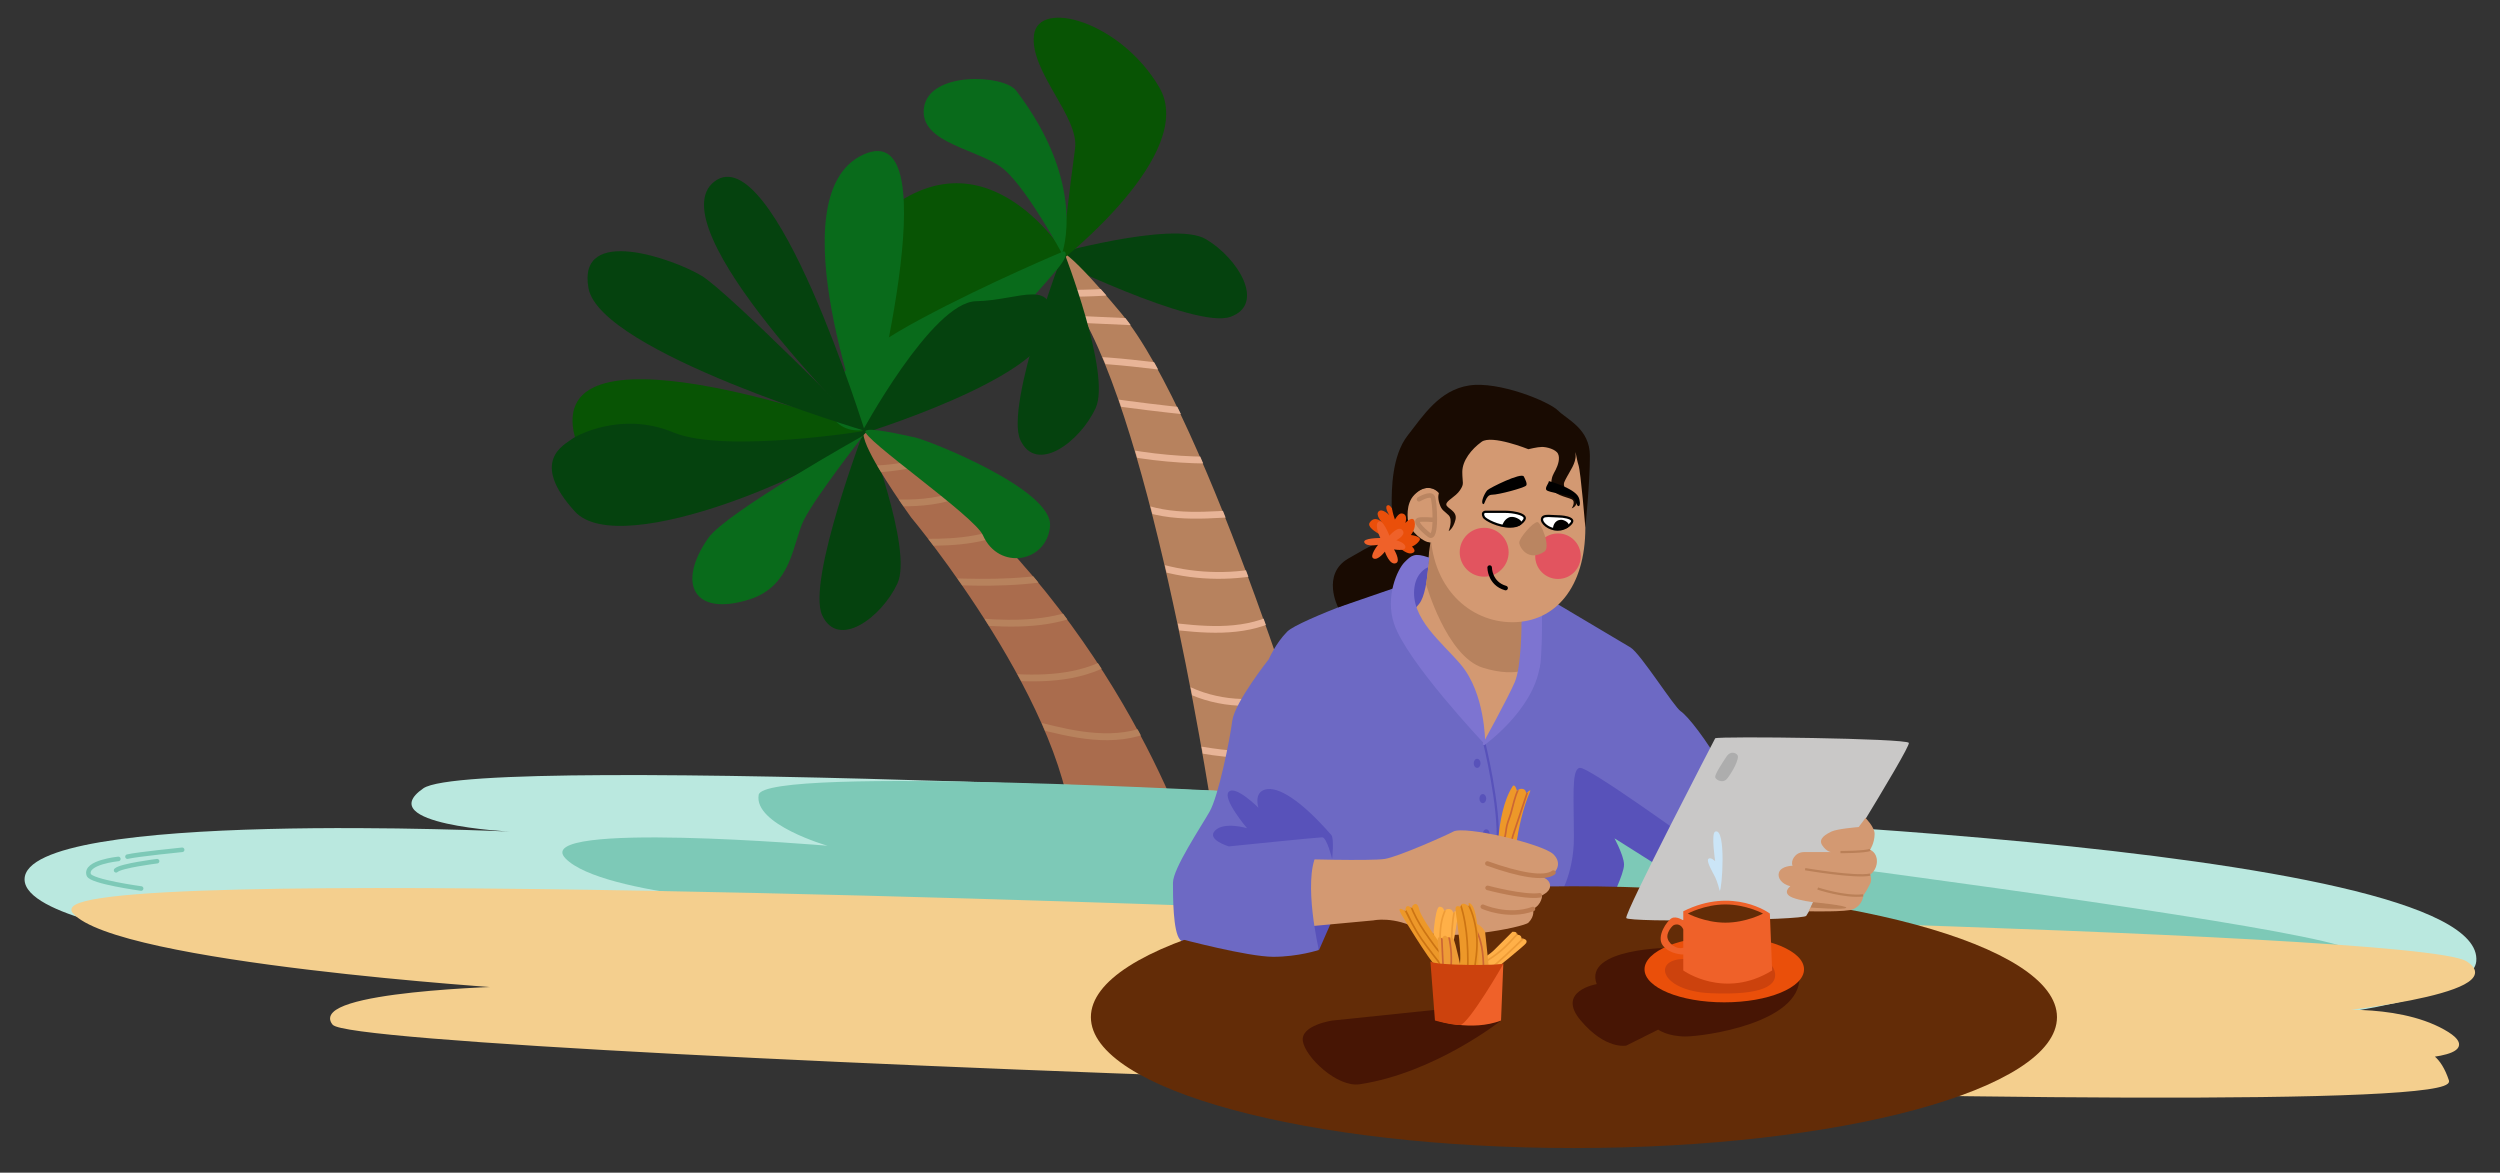 <?xml version="1.0" encoding="UTF-8" standalone="no"?>
<!DOCTYPE svg PUBLIC "-//W3C//DTD SVG 1.1//EN" "http://www.w3.org/Graphics/SVG/1.1/DTD/svg11.dtd">
<svg xmlns="http://www.w3.org/2000/svg" version="1.1" width="1520" height="713"><rect width="100%" height="100%" fill="#333333" stroke="none"/><svg xmlns:xlink="http://www.w3.org/1999/xlink" xmlns:serif="http://www.serif.com/" width="1520" height="713" viewBox="0 0 1000 469" version="1.1" xml:space="preserve" style="fill-rule:evenodd;clip-rule:evenodd;stroke-miterlimit:10;" x="0" y="0"><g id="lingolia_espanol" transform="matrix(0.873,0,0,0.755,40.14,77.034)"><rect x="-46" y="-102" width="1146" height="621" style="fill:none;"/><g transform="matrix(1.044,0,0,1.206,433.379,53.375)"><path d="M0,-16.405C0,-16.405 55.73,-32.255 70.008,-23.881C84.286,-15.507 96.445,4.721 80.855,10.286C65.266,15.85 0,-16.405 0,-16.405" style="fill:rgb(5,66,14);fill-rule:nonzero;"/></g><g transform="matrix(0.934,-0.537,-0.465,-1.08,614.229,267.577)"><path d="M-66.204,-17.352C-66.204,-17.352 -36.604,155.83 -50.542,214.095C-69.039,291.425 -66.371,222.601 -66.204,218.535C-63.377,150.117 -114.035,-5.62 -114.035,-5.62L-66.204,-17.352Z" style="fill:rgb(183,130,94);fill-rule:nonzero;"/></g><g transform="matrix(1.044,0,0,1.206,-295.474,-229.546)"><clipPath id="_clip1"><path d="M715.007,246.055C748.006,306.056 772.007,468.056 772.007,468.056L820.057,457.259C820.057,457.259 769.432,289.017 731.006,243.056C714.066,222.794 706.398,215.93 703.783,215.93C698.525,215.928 713.696,243.674 715.007,246.055Z" clip-rule="nonzero"/></clipPath><g clip-path="url(#_clip1)"><g transform="matrix(0.128,0.992,0.992,-0.128,714.469,217.574)"><path d="M16.635,-14.691C18.337,-3.683 19.33,7.422 19.61,18.558C19.658,20.469 16.684,20.873 16.635,18.943C16.355,7.807 15.361,-3.299 13.66,-14.306C13.365,-16.215 16.34,-16.599 16.635,-14.691" style="fill:rgb(232,180,151);fill-rule:nonzero;"/></g><g transform="matrix(0.056,0.998,0.998,-0.056,722.109,231.844)"><path d="M14.733,-13.929C15.731,-4.147 16.73,5.633 17.728,15.415C17.924,17.337 14.928,17.501 14.733,15.583C13.735,5.801 12.736,-3.979 11.737,-13.761C11.541,-15.683 14.537,-15.847 14.733,-13.929" style="fill:rgb(232,180,151);fill-rule:nonzero;"/></g><g transform="matrix(-0.021,1,1,0.021,736.529,246.072)"><path d="M19.549,-20.139C19.796,-6.971 21.166,6.134 22.549,19.22C22.751,21.135 19.75,21.054 19.549,19.156C18.167,6.07 16.797,-7.035 16.55,-20.202C16.514,-22.135 19.513,-22.067 19.549,-20.139" style="fill:rgb(232,180,151);fill-rule:nonzero;"/></g><g transform="matrix(1,0,0,1,724.166,285.161)"><path d="M0,-1.715C12.251,0.036 24.535,1.548 36.846,2.811C38.765,3.008 38.751,0.007 36.846,-0.189C24.802,-1.425 12.783,-2.895 0.797,-4.608C-0.011,-4.723 -0.804,-4.409 -1.048,-3.56C-1.249,-2.858 -0.801,-1.829 0,-1.715" style="fill:rgb(232,180,151);fill-rule:nonzero;"/></g><g transform="matrix(-0.001,1,1,0.001,757.255,282.842)"><path d="M23.253,-23.766C25.957,-8.27 26.981,7.483 26.253,23.198C26.162,25.12 23.162,25.128 23.253,23.195C23.969,7.752 23.016,-7.741 20.359,-22.972C20.03,-24.86 22.921,-25.667 23.253,-23.766" style="fill:rgb(232,180,151);fill-rule:nonzero;"/></g><g transform="matrix(1,0,0,1,736.995,330.376)"><path d="M0,-1.422C7.954,1.933 16.611,3.033 25.188,3.15C29.549,3.21 33.909,3.024 38.262,2.768C41.74,2.564 46.369,2.991 49.044,0.314C50.411,-1.053 48.29,-3.175 46.923,-1.807C45.723,-0.606 43.888,-0.589 42.296,-0.484C40.352,-0.356 38.407,-0.234 36.462,-0.13C32.409,0.086 28.348,0.222 24.289,0.134C16.253,-0.039 8.245,-1.174 0.798,-4.315C0.045,-4.632 -0.845,-3.973 -1.048,-3.267C-1.295,-2.404 -0.743,-1.735 0,-1.422" style="fill:rgb(232,180,151);fill-rule:nonzero;"/></g><g transform="matrix(-0.01,1,1,0.01,768.915,332.403)"><path d="M22.891,-25.414C27.869,-9.938 28.827,6.645 25.776,22.605C25.415,24.498 22.531,23.666 22.891,21.779C25.841,6.345 24.799,-9.694 19.991,-24.645C19.399,-26.487 22.302,-27.246 22.891,-25.414" style="fill:rgb(232,180,151);fill-rule:nonzero;"/></g><g transform="matrix(0.133,0.991,0.991,-0.133,769.956,356.312)"><path d="M22.858,-22.636C26.946,-6.7 30.983,10.177 25.626,26.332C25.019,28.165 22.253,27.003 22.858,25.175C28.019,9.611 23.815,-6.917 19.885,-22.238C19.406,-24.104 22.384,-24.487 22.858,-22.636" style="fill:rgb(232,180,151);fill-rule:nonzero;"/></g><g transform="matrix(1,0,0,1,753.815,414.251)"><path d="M0,-7.384C13.737,1.147 30.887,3.612 46.548,-0.268C50.987,-1.367 55.284,-3.005 59.346,-5.103C61.062,-5.99 59.547,-8.579 57.832,-7.694C44.224,-0.663 27.883,0.366 13.377,-4.413C9.209,-5.786 5.241,-7.66 1.514,-9.974C-0.131,-10.996 -1.639,-8.402 0,-7.384" style="fill:rgb(232,180,151);fill-rule:nonzero;"/></g><g transform="matrix(1,0,0,1,758.703,436.609)"><path d="M0,-1.36C16.398,2.172 33.3,3.298 50.015,1.849C54.426,1.467 58.901,1.098 62.984,-0.74C64.742,-1.531 63.218,-4.117 61.47,-3.33C57.019,-1.326 51.685,-1.234 46.891,-0.91C41.759,-0.563 36.612,-0.455 31.471,-0.584C21.153,-0.844 10.886,-2.08 0.798,-4.253C-1.085,-4.658 -1.889,-1.767 0,-1.36" style="fill:rgb(232,180,151);fill-rule:nonzero;"/></g></g></g><g transform="matrix(1.044,0,0,1.206,442.435,14.767)"><path d="M0,15.459C0,15.459 -38.898,-49 -89,5.459C-112,30.459 -103,64.459 0,15.459" style="fill:rgb(8,84,4);fill-rule:nonzero;"/></g><g transform="matrix(1.044,0,0,1.206,350.879,-15.179)"><path d="M0,113.489C0,113.489 73.798,98.597 39.416,33.069C23.632,2.988 -11.411,0 0,113.489" style="fill:rgb(8,84,4);fill-rule:nonzero;"/></g><g transform="matrix(1.044,0,0,1.206,350.516,111.747)"><path d="M0,11.606C0,11.606 -137.553,-38.98 -128.052,12.184C-123.643,35.922 -81.698,50.586 0,11.606" style="fill:rgb(8,84,4);fill-rule:nonzero;"/></g><g transform="matrix(1.044,0,0,1.206,351.127,-41.531)"><path d="M0,141.151C0,141.151 -40.542,35.33 -1.382,17.665C37.778,0 0,141.151 0,141.151" style="fill:rgb(9,107,27);fill-rule:nonzero;"/></g><g transform="matrix(1.036,-0.145,-0.126,-1.197,447.744,38.655)"><path d="M-6.752,3.185C-6.752,3.185 58.468,42.624 45.081,73.459C31.694,104.294 -2.841,118.553 -6.752,102.91C-10.663,87.267 8.771,64.765 5.101,51.107C1.431,37.45 -6.752,3.185 -6.752,3.185" style="fill:rgb(8,84,4);fill-rule:nonzero;"/></g><g transform="matrix(1.044,0,0,1.206,441.392,149.176)"><path d="M0,-98C0,-98 21,-44 14,-29C7,-14 -12,0 -19,-15C-26,-30 0,-98 0,-98" style="fill:rgb(5,66,14);fill-rule:nonzero;"/></g><g transform="matrix(1.044,0,0,1.206,350.589,242.031)"><path d="M0,-98C0,-98 21,-44 14,-29C7,-14 -12,0 -19,-15C-26,-30 0,-98 0,-98" style="fill:rgb(5,66,14);fill-rule:nonzero;"/></g><g transform="matrix(-0.62,-0.97,-0.84,0.716,310.976,70.599)"><path d="M-47.816,-120.023C-47.816,-120.023 -39.403,-85.86 -34.504,-51.977C-30.162,-21.938 -30.623,6.08 -47.816,4.883C-76.241,2.904 -60.314,-79.913 -52.469,-112.857C-50.217,-122.315 -47.816,-120.023 -47.816,-120.023" style="fill:rgb(9,107,27);fill-rule:nonzero;"/></g><g transform="matrix(0.758,-0.829,-0.717,-0.876,462.03,-2.295)"><path d="M-34.588,-6.706C-34.588,-6.706 -26.561,22.816 -27.604,36.92C-28.647,51.023 -47.309,71.34 -34.588,81.498C-21.868,91.656 0.925,68.044 -0.031,59.096C-5.565,7.352 -34.588,-6.706 -34.588,-6.706" style="fill:rgb(9,107,27);fill-rule:nonzero;"/></g><g transform="matrix(-0.81,0.761,0.658,0.936,474.974,277.937)"><path d="M21.59,-130.668C21.59,-130.668 20.113,-19.926 57.329,25.856C94.545,71.637 21.59,69.084 21.59,69.084C21.59,69.084 -16.004,-17.299 0.539,-126.443C16.133,-229.33 21.59,-130.668 21.59,-130.668" style="fill:rgb(170,108,77);fill-rule:nonzero;"/></g><g transform="matrix(1.044,0,0,1.206,-295.474,-229.546)"><clipPath id="_clip2"><path d="M639.006,333.056C639.006,333.056 710.006,418.055 710.006,477.056C710.006,536.056 765.006,488.056 765.006,488.056C765.006,488.056 739.688,397.312 658.006,323.056C634.574,301.753 623.642,294.343 619.775,294.341C610.935,294.338 639.006,333.056 639.006,333.056Z" clip-rule="nonzero"/></clipPath><g clip-path="url(#_clip2)"><g transform="matrix(0.241,0.971,0.971,-0.241,624.565,285.188)"><path d="M23.659,-19.352C29.285,-3.569 30.247,13.677 26.539,30.007C26.111,31.89 23.233,31.041 23.659,29.162C27.256,13.329 26.196,-3.345 20.748,-18.629C20.1,-20.447 23.017,-21.156 23.659,-19.352" style="fill:rgb(183,130,93);fill-rule:nonzero;"/></g><g transform="matrix(1,0,0,1,619.913,315.3)"><path d="M0,12.184C9.389,12.789 18.841,13.324 28.193,11.984C32.744,11.333 37.209,10.192 41.453,8.415C45.951,6.532 50.15,3.98 54.769,2.386C56.583,1.759 55.803,-1.14 53.971,-0.507C49.512,1.032 45.438,3.41 41.136,5.31C36.911,7.176 32.396,8.346 27.835,9.027C18.635,10.402 9.238,9.779 0,9.184C-1.928,9.06 -1.92,12.06 0,12.184" style="fill:rgb(183,130,93);fill-rule:nonzero;"/></g><g transform="matrix(1,0,0,1,632.802,333.702)"><path d="M0,11.301C14.652,11.941 29.947,12.495 44.027,7.685C47.924,6.354 51.674,4.61 55.165,2.425C56.798,1.403 55.294,-1.194 53.651,-0.166C41.369,7.522 26.61,8.819 12.452,8.685C8.299,8.645 4.149,8.482 0,8.301C-1.93,8.217 -1.926,11.217 0,11.301" style="fill:rgb(183,130,93);fill-rule:nonzero;"/></g><g transform="matrix(1,0,0,1,646.384,354.877)"><path d="M0,7.412C18.401,8.216 36.999,8.967 55.227,5.744C60.396,4.83 65.498,3.577 70.486,1.941C72.312,1.343 71.53,-1.555 69.688,-0.951C52.268,4.76 33.814,5.447 15.633,4.992C10.42,4.862 5.21,4.64 0,4.412C-1.93,4.328 -1.926,7.328 0,7.412" style="fill:rgb(183,130,93);fill-rule:nonzero;"/></g><g transform="matrix(1,0,0,1,660.57,370.122)"><path d="M0,9.532C16.735,11.111 34.147,12.303 50.3,6.644C54.496,5.174 58.53,3.266 62.275,0.866C63.896,-0.173 62.393,-2.771 60.761,-1.725C47.068,7.052 30.422,8.44 14.565,7.658C9.701,7.418 4.848,6.989 0,6.532C-1.921,6.351 -1.909,9.352 0,9.532" style="fill:rgb(183,130,93);fill-rule:nonzero;"/></g><g transform="matrix(1,0,0,1,670.312,392.435)"><path d="M0,11.236C17.259,12.852 35.281,14.321 51.623,7.298C55.798,5.504 59.669,3.15 63.173,0.257C64.663,-0.973 62.531,-3.085 61.052,-1.864C48.328,8.639 31.034,10.223 15.183,9.434C10.111,9.181 5.054,8.709 0,8.236C-1.921,8.056 -1.909,11.057 0,11.236" style="fill:rgb(183,130,93);fill-rule:nonzero;"/></g><g transform="matrix(1,0,0,1,685.435,429.701)"><path d="M0,-5.968C17.339,-1.925 35.38,4.25 53.228,-0.632C57.7,-1.855 61.98,-3.791 65.751,-6.499C67.305,-7.615 65.809,-10.218 64.237,-9.089C50.173,1.009 31.924,-1.327 16.119,-5.087C11.002,-6.305 5.92,-7.666 0.797,-8.861C-1.081,-9.299 -1.882,-6.407 0,-5.968" style="fill:rgb(183,130,93);fill-rule:nonzero;"/></g><g transform="matrix(1,0,0,1,690.084,448.599)"><path d="M0,0.829C11.583,3.878 23.404,5.989 35.327,7.134C46.713,8.227 58.609,8.6 69.529,4.644C74.917,2.692 79.917,-0.235 83.997,-4.287C85.369,-5.65 83.248,-7.771 81.876,-6.408C74.549,0.868 64.27,3.997 54.176,4.689C42.795,5.469 31.127,3.994 19.92,2.084C13.487,0.988 7.108,-0.403 0.798,-2.064C-1.071,-2.556 -1.868,0.337 0,0.829" style="fill:rgb(183,130,93);fill-rule:nonzero;"/></g></g></g><g transform="matrix(1.044,0,0,1.206,348.384,43.712)"><path d="M0,69.867C0,69.867 31.244,11.766 50.658,11.433C70.071,11.099 86.467,0 83.098,22.774C79.729,45.548 0,69.867 0,69.867" style="fill:rgb(5,66,14);fill-rule:nonzero;"/></g><g transform="matrix(1.044,0,0,1.206,350.589,16.634)"><path d="M0,90.911C0,90.911 -59.931,30.001 -71.917,22.728C-83.903,15.455 -126.711,0 -121.574,28.183C-116.437,56.365 0,90.911 0,90.911" style="fill:rgb(5,66,14);fill-rule:nonzero;"/></g><g transform="matrix(-0.03,-1.205,-1.043,0.035,246.179,66.709)"><path d="M-52.076,-99.731C-52.076,-99.731 -60.584,-36.702 -50.439,-14.183C-40.295,8.335 -50.733,28.598 -52.076,30.385C-54.447,33.538 -61.061,49.575 -83.902,30.023C-106.744,10.471 -67.478,-85.42 -52.076,-99.731" style="fill:rgb(5,66,14);fill-rule:nonzero;"/></g><g transform="matrix(1.044,0,0,1.206,350.585,-29.769)"><path d="M0,130.325C0,130.325 -92.295,39.478 -66.247,19.739C-40.199,0 0,130.325 0,130.325" style="fill:rgb(5,66,14);fill-rule:nonzero;"/></g><g transform="matrix(-0.478,1.072,0.928,0.552,439.385,135.679)"><path d="M32.014,-79.21C35.597,-79.615 43.327,-19.566 49.126,-12.398C59.948,0.976 46.9,18.115 32.014,11.916C17.13,5.717 22.975,-52.848 24.577,-58.631C26.179,-64.412 29.792,-78.96 32.014,-79.21" style="fill:rgb(9,107,27);fill-rule:nonzero;"/></g><g transform="matrix(-0.857,-0.688,-0.595,0.99,247.869,188.047)"><path d="M-51.934,-96.006C-51.934,-96.006 -21.801,-34.257 -21.749,-20.258C-21.657,4.155 -36.212,11.996 -51.934,-8.348C-64.118,-24.113 -53.28,-39.719 -51.683,-50.785C-50.086,-61.851 -51.934,-96.006 -51.934,-96.006" style="fill:rgb(9,107,27);fill-rule:nonzero;"/></g><g transform="matrix(1.044,0,0,1.206,621.953,463.034)"><path d="M0,-116.267C0,-116.267 -431,-138.267 -454,-122.267C-477,-106.267 -416,-103.267 -416,-103.267C-416,-103.267 -629,-113.267 -629,-82.267C-629,-66.112 -569,-57.267 -569,-57.267C-569,-57.267 -418.381,-52.526 -416.006,-34.322C-413.006,-11.322 -359,-14.267 -359,-14.267C-359,-14.267 -402.006,-80.322 -379.006,-58.322C-356.006,-36.322 -73.006,-27.322 -73.006,-27.322C-73.006,-27.322 334.025,22 341.994,-5.322C348.994,-29.322 361,-20.267 361,-20.267C361,-20.267 445.235,-27.562 447,-46.267C452,-99.267 50,-111.267 50,-111.267L0,-116.267Z" style="fill:rgb(186,232,223);fill-rule:nonzero;"/></g><g transform="matrix(1.044,0,0,1.206,528.962,461.684)"><path d="M0,-119.244C0,-119.244 -215.414,-131.366 -217.737,-118.312C-220.059,-105.257 -187.544,-95.933 -187.544,-95.933C-187.544,-95.933 -318.766,-107.122 -302.509,-90.338C-286.251,-73.554 -202.64,-69.824 -202.64,-69.824C-202.64,-69.824 -295.541,-64.229 -271.155,-45.58C-246.768,-26.931 -141.093,-38.12 -141.093,-38.12C-141.093,-38.12 -213.091,-34.391 -210.769,-19.471C-208.446,-4.552 7.548,-10.147 7.548,-10.147C7.548,-10.147 430.102,12.122 428.09,-12.202C426.997,-25.417 429.086,-34.391 429.086,-34.391C429.086,-34.391 490.633,-36.256 482.504,-49.31C474.375,-62.364 0,-119.244 0,-119.244" style="fill:rgb(125,201,183);fill-rule:nonzero;"/></g><g transform="matrix(1.044,0,0,1.206,526.561,471.128)"><path d="M0,-76.007C0,-76.007 -534.825,-96.473 -516.109,-74.534C-497.393,-52.595 -324.109,-41.534 -324.109,-41.534C-324.109,-41.534 -413.109,-39.534 -402.109,-25.534C-391.109,-11.534 532.891,20.466 525.891,-0.534C518.891,-21.534 504.891,-10.534 504.891,-10.534C504.891,-10.534 545.624,-10.481 524.031,-22.57C502.437,-34.659 468.891,-30.534 468.891,-30.534C468.891,-30.534 555.494,-38.683 533.891,-52.534C512.287,-66.385 0,-76.007 0,-76.007" style="fill:rgb(244,207,142);fill-rule:nonzero;stroke:rgb(244,207,142);stroke-width:1px;"/></g><g transform="matrix(1.044,0,0,1.206,593.871,401.815)"><path d="M0,-160.108C0,-160.108 -42.594,-145 -47.594,-140C-52.594,-135 -55.594,-128 -55.594,-128C-55.594,-128 -70.594,-109 -71.594,-101C-72.594,-93 -77.594,-68 -81.594,-61C-85.594,-54 -97.594,-36 -97.594,-30C-97.594,-24 -97.573,-8.615 -94.583,-5.308C-91.594,-2 -64.594,0 -39.594,-6C-14.594,-12 -8.594,-37 -8.594,-37L89.406,-25C89.406,-25 98.406,-35 96.406,-43L94.406,-51L124.406,-34L162.406,-48L168.406,-62C168.406,-62 151.406,-65 143.406,-79C135.406,-93 127.406,-103 124.406,-105C121.406,-107 106.694,-130.428 102.406,-133C97.406,-136 65.406,-155 65.406,-155L0,-160.108Z" style="fill:rgb(109,105,196);fill-rule:nonzero;stroke:rgb(109,105,196);stroke-width:1px;"/></g><g transform="matrix(0,-1.206,-1.044,0,633.434,319.21)"><path d="M-1.5,-1.5C-2.605,-1.5 -3.5,-0.828 -3.5,0C-3.5,0.828 -2.605,1.5 -1.5,1.5C-0.395,1.5 0.5,0.828 0.5,0C0.5,-0.828 -0.395,-1.5 -1.5,-1.5" style="fill:rgb(88,82,186);fill-rule:nonzero;"/></g><g transform="matrix(0,-1.206,-1.044,0,630.825,300.518)"><path d="M-1.5,-1.5C-2.605,-1.5 -3.5,-0.828 -3.5,0C-3.5,0.828 -2.605,1.5 -1.5,1.5C-0.395,1.5 0.5,0.828 0.5,0C0.5,-0.828 -0.395,-1.5 -1.5,-1.5" style="fill:rgb(88,82,186);fill-rule:nonzero;"/></g><g transform="matrix(0,-1.206,-1.044,0,635,337.901)"><path d="M-1.5,-1.5C-2.605,-1.5 -3.5,-0.828 -3.5,0C-3.5,0.828 -2.605,1.5 -1.5,1.5C-0.395,1.5 0.5,0.828 0.5,0C0.5,-0.828 -0.395,-1.5 -1.5,-1.5" style="fill:rgb(88,82,186);fill-rule:nonzero;"/></g><g transform="matrix(1.044,0,0,1.206,633.956,365.343)"><path d="M0,-61.756C0,-61.756 7,-33.756 6,-16.756C5.295,-4.777 8.255,0 8.255,0" style="fill:none;fill-rule:nonzero;stroke:rgb(88,82,186);stroke-width:1px;"/></g><g transform="matrix(1.044,0,0,1.206,725.803,321.018)"><path d="M0,31L-12.1,28.594L-32,16C-32,16 -27,25 -27,29C-27,33 -33,45 -33,45L-55,44C-55,44 -48,34 -48,17C-48,0.721 -49,-12 -46,-13C-43,-14 4,20 4,20L0,31Z" style="fill:rgb(88,82,186);fill-rule:nonzero;stroke:rgb(88,82,186);stroke-width:1px;"/></g><g transform="matrix(0,-1.206,-1.044,0,675.183,181.133)"><path d="M-212,-212C-243.756,-212 -269.5,-117.084 -269.5,0C-269.5,117.084 -243.756,212 -212,212C-180.244,212 -154.5,117.084 -154.5,0C-154.5,-117.084 -180.244,-212 -212,-212" style="fill:rgb(99,44,7);fill-rule:nonzero;"/></g><g transform="matrix(1.044,0,0,1.206,614.647,474.176)"><path d="M0,-34.506L-48,-29.506C-48,-29.506 -62,-27.506 -61,-20.506C-60,-13.506 -45.936,0 -36,-1.506C-3,-6.506 26,-29.506 26,-29.506L0,-34.506Z" style="fill:rgb(71,21,4);fill-rule:nonzero;"/></g><g transform="matrix(1.044,0,0,1.206,720.062,445.615)"><path d="M0,-37.822C0,-37.822 -39,-37.822 -33,-21.822C-33,-21.822 -51,-18.822 -40,-5.822C-29,7.178 -20,5.178 -20,5.178L-6,-1.822C-6,-1.822 -2,1.178 6,1.178C14,1.178 56.327,-4.644 56,-24.822C55.673,-45 0,-37.822 0,-37.822" style="fill:rgb(71,21,4);fill-rule:nonzero;"/></g><g transform="matrix(1.044,0,0,1.206,558.287,380.711)"><path d="M0,16L7,0L-10.701,1.326L0,16Z" style="fill:rgb(88,82,186);fill-rule:nonzero;stroke:rgb(88,82,186);stroke-width:1px;"/></g><g transform="matrix(1.044,0,0,1.206,640.028,313.792)"><path d="M0,37.666C0,37.666 -1,12.666 6.708,0.682C7.79,-1 8.708,2.682 8.708,2.682C8.708,2.682 9.294,1.682 10.708,1.682C12.708,1.682 12.708,3.682 12.708,3.682C12.708,3.682 15.037,1.452 14.43,2.851C8,17.666 7,38.666 7,38.666L0,37.666Z" style="fill:rgb(237,152,41);fill-rule:nonzero;"/></g><g transform="matrix(1.044,0,0,1.206,-295.474,-229.546)"><clipPath id="_clip3"><path d="M903.032,451.246C895.325,463.23 896.324,488.229 896.324,488.229L903.324,489.23C903.324,489.23 904.325,468.229 910.754,453.415C911.362,452.016 909.032,454.246 909.032,454.246C909.032,454.246 909.032,452.246 907.032,452.246C905.618,452.246 905.032,453.246 905.032,453.246C905.032,453.246 904.424,450.806 903.614,450.806C903.429,450.806 903.233,450.934 903.032,451.246Z" clip-rule="nonzero"/></clipPath><g clip-path="url(#_clip3)"><g transform="matrix(1,0,0,1,905.127,474.231)"><path d="M0,-22.175C-1.717,-18.763 -2.366,-15.01 -3.407,-11.368C-3.931,-9.533 -4.737,-7.774 -5.172,-5.917C-5.615,-4.026 -5.613,-2.066 -6.266,-0.22C-6.427,0.236 -5.702,0.432 -5.542,-0.021C-4.889,-1.87 -4.896,-3.824 -4.449,-5.718C-4.041,-7.45 -3.295,-9.088 -2.792,-10.794C-1.702,-14.486 -1.097,-18.328 0.648,-21.796C0.864,-22.227 0.217,-22.607 0,-22.175" style="fill:rgb(204,102,51);fill-rule:nonzero;"/></g><g transform="matrix(1,0,0,1,909.167,475.767)"><path d="M0,-22.75C-1.273,-18.939 -2.545,-15.127 -3.818,-11.316C-4.431,-9.481 -5.044,-7.646 -5.656,-5.811C-5.971,-4.87 -6.292,-3.931 -6.591,-2.985C-6.718,-2.585 -7.118,-0.398 -7.425,-0.357C-7.896,-0.295 -7.903,0.456 -7.425,0.393C-6.888,0.321 -6.716,0.079 -6.532,-0.424C-6.208,-1.309 -6.034,-2.274 -5.743,-3.176C-5.045,-5.335 -4.309,-7.482 -3.59,-9.635C-2.152,-13.94 -0.714,-18.245 0.723,-22.551C0.876,-23.009 0.152,-23.206 0,-22.75" style="fill:rgb(204,102,51);fill-rule:nonzero;"/></g></g></g><g transform="matrix(1.044,0,0,1.206,546.806,379.823)"><path d="M0,-22.264C0,-22.264 34,-21.264 40,-22.264C46,-23.264 67.383,-32.797 70,-34.264C74.883,-37 109.403,-28.861 114,-24.264C118,-20.264 115,-16.264 113,-15.264C111.735,-14.632 109,-14.264 109,-14.264C109,-14.264 113,-13.264 112.447,-9.818C112.111,-7.721 109,-6.264 109,-6.264C109,-6.264 109,-2.264 105,-0.264C105,-0.264 106,2.736 103,5.736C101,7.736 66,14.736 55,8.736C44,2.736 35,4.736 35,4.736L-8,8.736L-11,-17.264L0,-22.264Z" style="fill:rgb(211,153,114);fill-rule:nonzero;"/></g><g transform="matrix(1.044,0,0,1.206,621.953,391.564)"><path d="M0,18C0,18 12,12 16,8L24,0C25,0 26,0 25.88,1.205C25.857,1.441 28,1 28,3C28,3 31,3 30,5C29.553,5.894 17,16 17,16L0,18Z" style="fill:rgb(255,176,72);fill-rule:nonzero;"/></g><g transform="matrix(1.044,0,0,1.206,-295.474,-229.546)"><clipPath id="_clip4"><path d="M895.007,523.056C891.006,527.056 879.007,533.056 879.007,533.056L896.007,531.056C896.007,531.056 908.559,520.951 909.006,520.056C910.006,518.056 907.007,518.056 907.007,518.056C907.007,516.056 904.864,516.496 904.887,516.261C905.007,515.056 904.007,515.056 903.006,515.056L895.007,523.056Z" clip-rule="nonzero"/></clipPath><g clip-path="url(#_clip4)"><g transform="matrix(1,0,0,1,904.956,529.102)"><path d="M0,-13.521C-1.295,-12.386 -2.399,-11.069 -3.57,-9.812C-4.713,-8.586 -5.922,-7.422 -7.19,-6.327C-9.775,-4.097 -12.607,-2.172 -15.614,-0.559C-16.04,-0.331 -15.661,0.317 -15.236,0.089C-12.252,-1.512 -9.443,-3.422 -6.866,-5.62C-5.591,-6.708 -4.375,-7.864 -3.226,-9.084C-1.985,-10.399 -0.833,-11.796 0.53,-12.991C0.894,-13.309 0.362,-13.838 0,-13.521" style="fill:rgb(238,155,54);fill-rule:nonzero;"/></g><g transform="matrix(-0.697,-0.717,-0.717,0.697,887.325,525.042)"><path d="M-8.631,-20.316C-8.767,-12.317 -8.516,-4.316 -7.881,3.66C-7.843,4.142 -8.593,4.128 -8.631,3.649C-9.266,-4.327 -9.517,-12.328 -9.381,-20.327C-9.373,-20.81 -8.623,-20.8 -8.631,-20.316" style="fill:rgb(238,155,54);fill-rule:nonzero;"/></g></g></g><g transform="matrix(-0.986,0.396,0.343,1.139,638.247,412.518)"><path d="M2.056,-23.347C-1.722,-22.033 -2.297,-17.598 -2.297,-17.598L2.056,1.004L10.186,-6.059L2.056,-23.347Z" style="fill:rgb(238,155,54);fill-rule:nonzero;"/></g><g transform="matrix(1.044,0,0,1.206,-295.474,-229.546)"><clipPath id="_clip5"><path d="M883.006,530.056L893.006,534.056L891.006,515.056C891.006,515.056 889.007,511.056 885.006,511.056L883.006,530.056Z" clip-rule="nonzero"/></clipPath><g clip-path="url(#_clip5)"><g transform="matrix(-0.963,0.271,0.271,0.963,892.749,530.465)"><path d="M2.54,-19.82C-0.007,-13.202 1.583,-6.129 3.262,0.49C3.381,0.956 2.659,1.161 2.54,0.693C0.832,-6.042 -0.777,-13.276 1.814,-20.01C1.986,-20.455 2.714,-20.271 2.54,-19.82" style="fill:rgb(204,102,51);fill-rule:nonzero;"/></g><g transform="matrix(-0.976,0.217,0.217,0.976,888.247,530.863)"><path d="M0.85,-7.986C0.895,-5.265 1.14,-2.555 1.582,0.13C1.66,0.605 0.929,0.77 0.85,0.293C0.397,-2.457 0.147,-5.237 0.101,-8.024C0.093,-8.506 0.843,-8.468 0.85,-7.986" style="fill:rgb(204,102,51);fill-rule:nonzero;"/></g></g></g><g transform="matrix(1.044,0,0,1.206,610.473,389.152)"><path d="M0,8C0,8 0.764,-9 3,-9C5,-9 5,-7 5,-7C5,-7 5.586,-8 7,-8C9,-8 9,-6 9,-6C9,-6 9.444,-7.663 10.722,-6.832C12,-6 7,17 7,17L0,8Z" style="fill:rgb(255,176,72);fill-rule:nonzero;"/></g><g transform="matrix(1.044,0,0,1.206,-295.474,-229.546)"><clipPath id="_clip6"><path d="M868.007,521.056L875.006,530.056C875.006,530.056 880.007,507.055 878.729,506.224C877.451,505.392 877.007,507.055 877.007,507.055C877.007,507.055 877.007,505.056 875.006,505.056C873.592,505.056 873.006,506.056 873.006,506.056C873.006,506.056 873.006,504.056 871.007,504.056C868.77,504.056 868.007,521.056 868.007,521.056Z" clip-rule="nonzero"/></clipPath><g clip-path="url(#_clip6)"><g transform="matrix(1,0,0,1,873.328,520.008)"><path d="M0,-15.534C-1.162,-13.105 -1.951,-10.645 -2.315,-7.971C-2.673,-5.345 -2.711,-2.693 -2.739,-0.047C-2.744,0.436 -1.994,0.436 -1.989,-0.047C-1.962,-2.596 -1.933,-5.154 -1.602,-7.686C-1.258,-10.323 -0.498,-12.759 0.648,-15.155C0.855,-15.589 0.208,-15.97 0,-15.534" style="fill:rgb(238,155,54);fill-rule:nonzero;"/></g><g transform="matrix(-1,-0.028,-0.028,1,876.137,521.741)"><path d="M-0.335,-16.336C0.477,-10.924 0.732,-5.448 0.415,0.015C0.387,0.495 -0.363,0.476 -0.335,-0.006C-0.021,-5.403 -0.262,-10.811 -1.063,-16.157C-1.135,-16.631 -0.407,-16.813 -0.335,-16.336" style="fill:rgb(238,155,54);fill-rule:nonzero;"/></g></g></g><g transform="matrix(1.044,0,0,1.206,649.612,266.753)"><path d="M0,-35C0,-35 -4,-13 -1,-6C2,1 2,0 2,0C2,0 8,-10 9,-13C10,-16 10,-36 10,-36C10,-36 3,-35 0,-35Z" style="fill:rgb(125,116,209);fill-rule:nonzero;stroke:rgb(125,116,209);stroke-width:1px;"/></g><g transform="matrix(1.044,0,0,1.206,595.861,407.982)"><path d="M0,-21.615C0,-21.615 12,-1.615 16,2.385C20,6.385 22,5.385 22,5.385L26,3.385C26,3.385 9,-18.615 8,-23.615C7.123,-28 4,-24.615 5,-23.615C6,-22.615 2,-27.615 2,-22.615C2,-22.615 -2,-25.615 0,-21.615" style="fill:rgb(237,152,41);fill-rule:nonzero;"/></g><g transform="matrix(1.044,0,0,1.206,-295.474,-229.546)"><clipPath id="_clip7"><path d="M858.861,504.829C858.758,504.726 858.634,504.61 858.497,504.494C857.569,503.713 856.006,502.932 856.006,506.056C856.006,506.056 852.007,503.056 854.006,507.055C854.006,507.055 866.006,527.056 870.007,531.056C874.006,535.055 876.006,534.056 876.006,534.056L880.007,532.056C880.007,532.056 863.006,510.056 862.007,505.056C861.679,503.419 861.039,502.865 860.417,502.865C859.482,502.865 858.589,504.117 858.861,504.829Z" clip-rule="nonzero"/></clipPath><g clip-path="url(#_clip7)"><g transform="matrix(1,0,0,1,857.619,525.402)"><path d="M0,-22.263C1.471,-17.962 3.706,-14.003 6.222,-10.234C7.475,-8.356 8.792,-6.521 10.115,-4.692C11.431,-2.874 12.769,-1.076 14.521,0.351C14.893,0.653 15.426,0.125 15.052,-0.18C13.297,-1.609 11.964,-3.409 10.647,-5.232C9.363,-7.008 8.086,-8.79 6.87,-10.613C4.39,-14.327 2.173,-18.224 0.723,-22.462C0.568,-22.916 -0.157,-22.721 0,-22.263" style="fill:rgb(204,116,19);fill-rule:nonzero;"/></g><g transform="matrix(1,0,0,1,854.682,530.943)"><path d="M0,-26.138C0.89,-25.14 1.4,-23.864 1.998,-22.683C2.594,-21.507 3.198,-20.335 3.824,-19.174C5.083,-16.841 6.438,-14.564 7.951,-12.386C11.023,-7.964 14.43,-3.76 17.703,0.513C17.993,0.891 18.644,0.518 18.351,0.135C14.982,-4.263 11.459,-8.584 8.329,-13.156C6.833,-15.341 5.499,-17.628 4.251,-19.963C3.085,-22.146 2.188,-24.809 0.53,-26.668C0.209,-27.029 -0.32,-26.497 0,-26.138" style="fill:rgb(204,116,19);fill-rule:nonzero;"/></g></g></g><g transform="matrix(1.044,0,0,1.206,614.647,392.77)"><path d="M0,20C0,20 -2.317,2.342 -1.658,1.671C-1,1 0,2 0,2C0,2 1,0 2,1C3,2 4,1 5,2C6,3 9,18 9,18L0,20Z" style="fill:rgb(238,155,54);fill-rule:nonzero;"/></g><g transform="matrix(1.044,0,0,1.206,-295.474,-229.546)"><clipPath id="_clip8"><path d="M872.006,518.056C872.006,518.056 871.007,517.055 870.348,517.727C869.69,518.397 872.006,536.056 872.006,536.056L881.006,534.056C881.006,534.056 878.007,519.056 877.007,518.056C876.006,517.055 875.006,518.056 874.006,517.055C873.806,516.855 873.606,516.776 873.414,516.776C872.646,516.776 872.006,518.056 872.006,518.056Z" clip-rule="nonzero"/></clipPath><g clip-path="url(#_clip8)"><g transform="matrix(-0.995,0.099,0.099,0.995,873.49,531.771)"><path d="M0.714,-14.42C0.964,-9.627 1.212,-4.833 1.461,-0.04C1.486,0.441 0.739,0.518 0.714,0.034C0.465,-4.758 0.217,-9.552 -0.032,-14.346C-0.057,-14.827 0.69,-14.903 0.714,-14.42" style="fill:rgb(204,102,51);fill-rule:nonzero;"/></g><g transform="matrix(-0.995,0.101,0.101,0.995,877.266,531.999)"><path d="M1.303,-15.268C0.662,-10.127 0.919,-4.926 2.05,0.129C2.155,0.599 1.408,0.671 1.303,0.205C0.159,-4.915 -0.086,-10.188 0.564,-15.393C0.624,-15.872 1.363,-15.747 1.303,-15.268" style="fill:rgb(204,102,51);fill-rule:nonzero;"/></g></g></g><g transform="matrix(1.044,0,0,1.206,622.997,412.064)"><path d="M0,-28C0,-28 -2,-29 -2,-27C-2,-25 2,-3 -1,0C-4,3 4,2 4,2L7.924,0.788C7.924,0.788 9.123,-24.877 5,-29C3,-31 4,-28 4,-28C4,-28 1,-31 0,-28" style="fill:rgb(237,152,41);fill-rule:nonzero;"/></g><g transform="matrix(1.044,0,0,1.206,-295.474,-229.546)"><clipPath id="_clip9"><path d="M884.006,504.056C884.006,504.056 881.006,501.056 880.007,504.056C880.007,504.056 878.007,503.056 878.007,505.056C878.007,507.055 882.006,529.056 879.007,532.056C876.006,535.055 884.006,534.056 884.006,534.056L887.931,532.844C887.931,532.844 889.13,507.179 885.006,503.056C884.506,502.556 884.194,502.368 884.006,502.368C883.444,502.368 884.006,504.056 884.006,504.056Z" clip-rule="nonzero"/></clipPath><g clip-path="url(#_clip9)"><g transform="matrix(-0.993,0.116,0.116,0.993,885.476,535.4)"><path d="M2.068,-32.751C-0.043,-21.833 1.251,-10.709 2.813,0.191C2.881,0.669 2.136,0.755 2.068,0.278C0.496,-10.685 -0.796,-21.884 1.327,-32.865C1.418,-33.338 2.161,-33.227 2.068,-32.751" style="fill:rgb(204,116,19);fill-rule:nonzero;"/></g><g transform="matrix(1,0,0,1,882.756,533.11)"><path d="M0,-30.557C2.403,-26.078 3.703,-20.569 4.004,-15.498C4.316,-10.254 3.491,-5.033 2.671,0.129C2.596,0.601 3.319,0.804 3.394,0.328C4.249,-5.053 5.121,-10.509 4.723,-15.974C4.353,-21.05 3.055,-26.448 0.648,-30.936C0.419,-31.361 -0.228,-30.983 0,-30.557" style="fill:rgb(204,116,19);fill-rule:nonzero;"/></g></g></g><g transform="matrix(0.083,1.202,1.04,-0.096,640.966,406.461)"><path d="M-0.688,-29.254L24.392,-29.254C24.392,-29.254 30.572,-14.701 26.624,-1.344L1.784,1.647C1.784,1.647 4.774,-23.672 -0.688,-29.254" style="fill:rgb(239,97,41);fill-rule:nonzero;"/></g><g transform="matrix(-0.929,0.55,0.476,1.073,804.309,367.563)"><path d="M25.213,-86.088C25.213,-86.088 95.942,-35.825 95.965,-33.589C95.988,-31.353 27.016,2.894 25.213,1.57C23.411,0.247 -49.486,-43.285 -49.509,-45.521C-49.532,-47.757 22.977,-86.065 25.213,-86.088" style="fill:rgb(201,200,199);fill-rule:nonzero;"/></g><g transform="matrix(0,-1.206,-1.044,0,744.067,369.255)"><path d="M-35,-35C-43.008,-35 -49.5,-19.33 -49.5,0C-49.5,19.33 -43.008,35 -35,35C-26.992,35 -20.5,19.33 -20.5,0C-20.5,-19.33 -26.992,-35 -35,-35" style="fill:rgb(234,79,10);fill-rule:nonzero;"/></g><g transform="matrix(1.044,0,0,1.206,727.368,422.918)"><path d="M0,-14C0,-14 3.599,-13.775 0,-14C-16,-15 -13,0 10,1C33,2 40.048,-2.434 38,-9C37.047,-12.056 32,-16 32,-16L0,-14Z" style="fill:rgb(204,66,13);fill-rule:nonzero;"/></g><g transform="matrix(1.044,0,0,1.206,725.281,395.182)"><path d="M0,4C-3,5 -7,2 -7,-1C-7,-3 -4.949,-5.684 -4,-6C-1,-7 0,-4 0,-4L0,4ZM38,-11C38,-11 22,-23 0,-12L0,-8C0,-8 -3,-10 -5,-9C-7,-8 -12,-1 -9,3C-6,7 0,7 0,7L0,14C0,14 18,27 39,14L38,-11Z" style="fill:rgb(239,97,41);fill-rule:nonzero;"/></g><g transform="matrix(1.044,0,0,1.206,604.732,223.34)"><path d="M0,-23L4.388,-21.142L3,-2L-3,0L-7.5,-12.5L0,-23Z" style="fill:rgb(88,82,186);fill-rule:nonzero;stroke:rgb(88,82,186);stroke-width:1px;"/></g><g transform="matrix(0,-1.206,-1.044,0,744.589,362.019)"><path d="M-16.5,-16.5C-16.5,-16.5 -20.5,-9.113 -20.5,0C-20.5,9.113 -16.5,16.5 -16.5,16.5C-16.5,16.5 -12.5,9.113 -12.5,0C-12.5,-9.113 -16.5,-16.5 -16.5,-16.5" style="fill:rgb(99,44,7);fill-rule:nonzero;"/></g><g transform="matrix(1.044,0,0,1.206,741.98,336.092)"><path d="M0,28C0,28 -1,24 -2,22C-3,20 -6,15 -5,14C-4,13 -2,15 -2,15C-2,15 -3.857,2.743 -2,2C3,0 1,28 0,28" style="fill:rgb(203,229,247);fill-rule:nonzero;"/></g><g transform="matrix(1.044,0,0,1.206,805.646,376.384)"><path d="M0,-33.412C0,-33.412 -9.47,-32.677 -12,-31.412C-14,-30.412 -18,-28.412 -16,-25.412C-14,-22.412 -12,-22.412 -12,-22.412L-24,-22.412C-28,-22.412 -30,-18.412 -29,-16.412C-29,-16.412 -34,-16.412 -35,-13.412C-35.707,-11.291 -34,-8.412 -30,-7.412C-30,-7.412 -34,-4.412 -29,-2.412C-25.652,-1.073 -20,-0.412 -20,-0.412L-22,3.588C-22,3.588 -5.099,4 -2.306,2.657C2,0.588 2,-3.412 2,-3.412C2,-3.412 2.881,-4.175 5,-8.412C6,-10.412 5.049,-12.512 5.049,-12.512C5.049,-12.512 8,-14.412 8,-18.412C8,-22.412 5,-23.412 5,-23.412C5,-23.412 7,-26.412 7,-30.412C7,-33.412 3,-37.412 3,-37.412L0,-33.412Z" style="fill:rgb(211,153,114);fill-rule:nonzero;"/></g><g transform="matrix(1.044,0,0,1.206,608.892,297.542)"><path d="M0,-96.31C0,-96.31 0.515,-72.032 -4.485,-66.032C-9.012,-60.6 -11.485,-58.032 -11.485,-58.032C-11.485,-58.032 22.515,-24.032 23.515,-6.032C23.85,0 39.515,-24.032 39.515,-24.032C39.515,-24.032 39.515,-61.032 40.515,-62.032C41.515,-63.032 0,-96.31 0,-96.31" style="fill:rgb(211,153,114);fill-rule:nonzero;"/></g><g transform="matrix(1.044,0,0,1.206,607.342,232.049)"><clipPath id="_clip10"><path d="M-3,-11.722C-7.527,-6.29 -10,-3.722 -10,-3.722L25,48.278L47,38.278C47,38.278 41,-6.722 42,-7.722C43,-8.722 1.486,-42 1.486,-42C1.486,-42 2,-17.722 -3,-11.722Z" clip-rule="nonzero"/></clipPath><g clip-path="url(#_clip10)"><path d="M0,-20.722C0,-20.722 9,11.278 25,16.278C41,21.278 48,15.278 48,15.278L42,-10.722L1.485,-42C1.485,-42 1,-27.722 0,-20.722" style="fill:rgb(183,130,94);fill-rule:nonzero;"/></g></g><g transform="matrix(0,-1.206,-1.044,0,607.863,159.427)"><path d="M-9.5,-9.5C-16.127,-9.5 -21.5,-5.471 -21.5,-0.5C-21.5,4.471 -16.127,9.5 -9.5,9.5C-2.873,9.5 2.5,4.471 2.5,-0.5C2.5,-5.471 -2.873,-9.5 -9.5,-9.5" style="fill:rgb(211,153,114);fill-rule:nonzero;"/></g><g transform="matrix(0,-1.206,-1.044,0,647.524,133.5)"><path d="M-36.5,-31.5C-62.734,-31.5 -78,-18.278 -78,0.5C-78,19.278 -62.734,36.5 -36.5,36.5C-10.266,36.5 10,9.278 10,-9.5C10,-28.278 -10.266,-31.5 -36.5,-31.5" style="fill:rgb(211,153,114);fill-rule:nonzero;"/></g><g transform="matrix(1.044,0,0,1.206,594.842,165.264)"><path d="M0,16.843C0,16.843 -15.008,11.297 -12.683,7.891C-10.359,4.486 -7.3,7.749 -7.3,7.749C-7.3,7.749 -10.359,4.486 -8.728,2.957C-7.096,1.427 -4.038,4.69 -4.038,4.69C-4.038,4.69 -6.75,0.489 -4.527,0.245C-2.304,0 2.325,13.438 0,16.843" style="fill:rgb(234,79,10);fill-rule:nonzero;"/></g><g transform="matrix(1.044,0,0,1.206,654.308,183.545)"><path d="M0,-39.5C0,-39.5 -16.082,-45.99 -20.541,-42.745C-25,-39.5 -29,-34.5 -29,-29.5C-29,-24.5 -28,-24.5 -30,-21.5C-32,-18.5 -36.042,-16.95 -36.021,-15.225C-36,-13.5 -31,-12.5 -32,-8.5C-33,-4.5 -35,-3.5 -35,-3.5C-35,-3.5 -33,-8.5 -35,-10.5C-37,-12.5 -38,-12.5 -39,-15.5C-40,-18.5 -39.27,-20.194 -39.27,-20.194C-39.27,-20.194 -41,-22.5 -44,-22.5C-46,-22.5 -48,-21.5 -50,-19.5C-54,-15.5 -53,-8.5 -52.647,-7.199C-51.588,-3.291 -46.194,1.401 -43,1.5L-44,8.5L-48,8.5L-54.5,20L-83.5,30C-83.5,30 -91,15.5 -79,8.5C-67,1.5 -66,1.5 -66,1.5L-55,-0.5C-55,-0.5 -60,-9.5 -60,-15.5C-60,-21.5 -60,-36.5 -53,-45.5C-46,-54.5 -39,-65.5 -26,-67.5C-13,-69.5 9,-60.5 13,-56.5C17,-52.5 27,-48.5 27,-36.5C27,-24.5 25,-5 25,-5C25,-5 23,-29.5 22,-32.5C21.106,-35.183 20.477,-40.523 20.738,-37.012C21,-33.5 18,-29.5 17,-27.5C16,-25.5 15,-24.5 16,-22.5C17,-20.5 20,-20.5 21,-17.5C22,-14.5 19,-13.5 19,-13.5C19,-13.5 21,-16.5 19,-17.5C17,-18.5 10,-19.5 10,-23.5C10,-27.5 11,-28.5 12,-30.5C13,-32.5 14,-35.5 13,-37.5C12,-39.5 8,-40.5 6,-40.5C4,-40.5 0,-39.5 0,-39.5" style="fill:rgb(25,11,2);fill-rule:nonzero;"/></g><g transform="matrix(1.044,0,0,1.206,652.221,163.647)"><path d="M0,-11C0.461,-10.078 1.729,-7.729 1,-7C0,-6 -11,-3 -14,-3C-17,-3 -17,2 -18,1C-19,0 -17,-4 -16,-5C-15,-6 -1,-13 0,-11" style="fill-rule:nonzero;"/></g><g transform="matrix(1.044,0,0,1.206,663.702,166.059)"><path d="M0,-11C0,-10 -2,-8 -1,-7C0,-6 8,-5 10,-4C12,-3 12,0 13,0C14,0 13.632,-2.735 13,-4C11,-8 0,-11 0,-11" style="fill-rule:nonzero;"/></g><g transform="matrix(1.044,0,0,1.206,651.699,289.665)"><path d="M0,-51C0,-51 0,-32 -3,-25C-6,-18 -17,2 -17,2C-17,2 4,-13 7,-32C7.493,-35.124 8,-53 8,-53C8,-53 4,-51 0,-51Z" style="fill:rgb(125,116,209);fill-rule:nonzero;stroke:rgb(125,116,209);stroke-width:1px;stroke-linejoin:round;"/></g><g transform="matrix(0,-1.206,-1.044,0,634.051,178.152)"><path d="M-10.236,-10.236C-15.889,-10.236 -20.472,-5.653 -20.472,0C-20.472,5.653 -15.889,10.236 -10.236,10.236C-4.583,10.236 0,5.653 0,0C0,-5.653 -4.583,-10.236 -10.236,-10.236" style="fill:rgb(226,84,95);fill-rule:nonzero;"/></g><g transform="matrix(0,-1.206,-1.044,0,634.051,178.152)"><circle cx="-10.236" cy="0" r="10.236" style="fill:none;stroke:rgb(226,84,95);stroke-width:1px;"/></g><g transform="matrix(0,-1.206,-1.044,0,667.877,181.133)"><path d="M-9.5,-9.5C-14.747,-9.5 -19,-5.247 -19,0C-19,5.247 -14.747,9.5 -9.5,9.5C-4.253,9.5 0,5.247 0,0C0,-5.247 -4.253,-9.5 -9.5,-9.5" style="fill:rgb(226,84,95);fill-rule:nonzero;"/></g><g transform="matrix(0,-1.206,-1.044,0,667.877,181.133)"><circle cx="-9.5" cy="0" r="9.5" style="fill:none;stroke:rgb(226,84,95);stroke-width:1px;"/></g><g transform="matrix(1.044,0,0,1.206,658.483,195.854)"><path d="M0,-17.707C-2,-17.707 -8,-10.707 -8,-8.707C-8,-6.707 -4.06,0 3,-4.707C6,-6.707 1.414,-17.707 0,-17.707" style="fill:rgb(186,133,97);fill-rule:nonzero;"/></g><g transform="matrix(0.641,0.952,0.824,-0.74,641.683,197.382)"><path d="M-2.201,-4.5C-2.201,-4.5 3.325,-8.798 9.201,-4.5" style="fill:none;fill-rule:nonzero;stroke:black;stroke-width:2px;stroke-linecap:round;stroke-linejoin:round;"/></g><g transform="matrix(1.044,0,0,1.206,645.882,169.069)"><path d="M0,6.512C-5.11,6.512 -10.899,3.44 -11.479,2.281C-11.851,1.535 -11.941,0.94 -11.74,0.557C-11.496,0.094 -10.866,0 -10.86,0L-1.926,0.004C0.607,0.004 5.833,0.742 6.432,2.449C6.732,3.306 5.689,4.371 4.762,5.114C3.602,6.041 2,6.512 0,6.512" style="fill:white;fill-rule:nonzero;"/></g><g transform="matrix(1.044,0,0,1.206,643.871,177.525)"><path d="M0,-7.508L-9,-7.508C-9,-7.508 -11.352,-7.212 -10,-4.508C-9.271,-3.051 -3.232,0 1.926,0C3.846,0 5.644,-0.423 7,-1.508C13.074,-6.367 3,-7.508 0,-7.508M0,-6.508C3.237,-6.508 7.476,-5.567 7.886,-4.398C8.005,-4.058 7.671,-3.325 6.375,-2.289C5.306,-1.434 3.809,-1 1.926,-1C-3.042,-1 -8.615,-3.986 -9.105,-4.955C-9.525,-5.795 -9.416,-6.136 -9.373,-6.22C-9.285,-6.391 -9.021,-6.481 -8.912,-6.508L0,-6.508Z" style="fill-rule:nonzero;"/></g><g transform="matrix(1.044,0,0,1.206,667.761,171.248)"><path d="M0,6.016C-2.717,6.016 -5.057,4.646 -6.17,3.288C-6.754,2.576 -7.013,1.868 -6.898,1.295C-6.714,0.375 -5.899,0 -4.086,0C-3.437,0 -2.718,0.05 -2.021,0.098C-1.31,0.147 -0.572,0.198 0.111,0.198C2.796,0.198 5.933,0.881 6.32,1.986C6.516,2.542 5.976,3.367 4.799,4.307C3.382,5.442 1.767,6.016 0,6.016" style="fill:white;fill-rule:nonzero;"/></g><g transform="matrix(1.044,0,0,1.206,663.495,179.105)"><path d="M0,-7.016C-1.667,-7.016 -3.025,-6.708 -3.302,-5.318C-3.743,-3.115 -0.087,0 4.086,0C5.785,0 7.569,-0.516 9.198,-1.818C14.198,-5.818 7.198,-6.818 4.198,-6.818C2.864,-6.818 1.333,-7.016 0,-7.016M0,-6.016C0.632,-6.016 1.343,-5.967 2.03,-5.92C2.751,-5.87 3.497,-5.818 4.198,-5.818C6.885,-5.818 9.673,-5.112 9.935,-4.365C9.999,-4.182 9.797,-3.578 8.573,-2.599C7.246,-1.538 5.737,-1 4.086,-1C1.532,-1 -0.658,-2.278 -1.697,-3.545C-2.177,-4.131 -2.405,-4.706 -2.322,-5.122C-2.26,-5.435 -2.143,-6.016 0,-6.016" style="fill-rule:nonzero;"/></g><g transform="matrix(1.044,0,0,1.206,642.933,172.845)"><path d="M0,2.744C0,2.744 0.61,0.767 2.399,-0.127C4.399,-1.127 7.399,0.873 7.376,1.485C7.289,3.871 0,2.744 0,2.744Z" style="fill-rule:nonzero;stroke:black;stroke-width:1px;stroke-linecap:round;stroke-linejoin:round;"/></g><g transform="matrix(1.044,0,0,1.206,666.124,173.897)"><path d="M0,3.131C0,3.131 0.18,0 3.18,0C4.18,0 6.798,1.382 5.68,2.5C5.18,3 0,3.131 0,3.131Z" style="fill-rule:nonzero;stroke:black;stroke-width:1px;stroke-linecap:round;stroke-linejoin:round;"/></g><g transform="matrix(1.044,0,0,1.206,589.87,178.974)"><path d="M0,2.9C0,2.9 3.173,-7.821 6.155,-7.498C9.138,-7.175 7.713,-3.306 7.713,-3.306C7.713,-3.306 11.126,-6.959 11.797,-3.869C12.469,-0.779 10.157,1.988 10.157,1.988C10.157,1.988 15.128,2.527 13.919,4.407C12.709,6.288 10.613,7.067 10.613,7.067C10.613,7.067 13.38,9.378 10.29,10.05C7.2,10.721 0,2.9 0,2.9" style="fill:rgb(234,79,10);fill-rule:nonzero;"/></g><g transform="matrix(1.044,0,0,1.206,590.642,188.265)"><path d="M0,-5.414C0,-5.414 -3,-13.414 -5,-11.414C-6.581,-9.833 -4,-4.414 -4,-4.414C-4,-4.414 -12,-4.414 -11,-2.414C-10,-0.414 -5,-1.414 -5,-1.414C-5,-1.414 -9,3.586 -7,4.586C-5,5.586 -2,1.586 -2,1.586C-2,1.586 0.172,8 3,6.586C5,5.586 2,0.586 2,0.586C2,0.586 7,1.586 7,-0.414C7,-2.414 3,-3.414 3,-3.414C3,-3.414 7,-5.414 6,-7.414C4.388,-10.639 0,-5.414 0,-5.414" style="fill:rgb(239,97,41);fill-rule:nonzero;"/></g><g transform="matrix(1.044,0,0,1.206,607.863,284.238)"><path d="M0,-71.5C0,-71.5 -5,-69.5 -6,-62.5C-8,-48.5 6.313,-37.746 14.5,-28C25,-15.5 25,5.5 25,5.5C25,5.5 -8.5,-30 -14,-46.5C-17.905,-58.215 -12.5,-70 -9.5,-73C-6.5,-76 -5.5,-77 0.5,-75L0,-71.5Z" style="fill:rgb(125,116,209);fill-rule:nonzero;stroke:rgb(125,116,209);stroke-width:1px;"/></g><g transform="matrix(1.044,0,0,1.206,604.21,179.47)"><path d="M0,-14.121C0,-14.121 5,-17.121 6,-15.121C6.486,-14.149 6.965,-9.528 6.929,-5.348C6.891,-0.928 6.276,3 4.485,1.601C1,-1.121 -2.176,-4.607 0,-5.121C1.46,-5.466 6,-5.121 6,-5.121" style="fill:none;fill-rule:nonzero;stroke:rgb(186,133,97);stroke-width:2px;stroke-linecap:round;stroke-linejoin:round;"/></g><g transform="matrix(1.044,0,0,1.206,495.153,355.531)"><path d="M0,33.073C0,33.073 29.309,40.88 40.49,40.88C51.49,40.88 60.49,37.88 60.49,37.88C60.49,37.88 53.49,7.88 59.49,-4.12C61.334,-7.807 -0.51,7.88 -0.51,7.88L0,33.073Z" style="fill:rgb(109,105,196);fill-rule:nonzero;"/></g><g transform="matrix(1.034,0.165,0.143,-1.195,636.163,353.037)"><path d="M-0.342,-2.014C14.21,-5.054 25.38,-5.532 28.932,-2.014" style="fill:none;fill-rule:nonzero;stroke:rgb(188,125,83);stroke-width:2px;stroke-linecap:round;"/></g><g transform="matrix(1.033,0.171,0.148,-1.194,636.049,366.381)"><path d="M-0.188,-1.646C-0.188,-1.646 16.172,-3.628 22.96,-1.646" style="fill:none;fill-rule:nonzero;stroke:rgb(188,125,83);stroke-width:2px;stroke-linecap:round;stroke-linejoin:round;"/></g><g transform="matrix(1.043,0.055,0.047,-1.205,633.565,377.7)"><path d="M-0.102,-0.502C-0.102,-0.502 11.114,-4.997 21.921,-0.502" style="fill:none;fill-rule:nonzero;stroke:rgb(188,125,83);stroke-width:2px;stroke-linecap:round;stroke-linejoin:round;"/></g><g transform="matrix(1.041,-0.092,-0.08,-1.202,797.357,349.957)"><path d="M-0.019,0.5C-0.019,0.5 10.948,-0.344 13.019,0.5" style="fill:none;fill-rule:nonzero;stroke:rgb(186,128,88);stroke-width:1px;"/></g><g transform="matrix(1.04,0.101,0.087,-1.202,781.338,356.968)"><path d="M-0.109,-1.202C-0.109,-1.202 22.23,-3.138 28.541,-1.202" style="fill:none;fill-rule:nonzero;stroke:rgb(186,128,88);stroke-width:1px;"/></g><g transform="matrix(1.032,0.179,0.155,-1.193,787.285,366.89)"><path d="M-0.186,-1.506C-0.186,-1.506 12.275,-3.681 20.038,-1.506" style="fill:none;fill-rule:nonzero;stroke:rgb(186,128,87);stroke-width:1px;"/></g><g transform="matrix(1.044,0,0,1.206,784.772,380.108)"><path d="M0,-3.5C0,-3.5 15.5,-2 14.5,-1C13.5,0 -1.108,-1.146 -1.108,-1.146L0,-3.5Z" style="fill:rgb(186,128,87);fill-rule:nonzero;"/></g><g transform="matrix(-0.698,-0.896,-0.776,0.807,738.129,303.284)"><path d="M-5,-11.227C-4.071,-12.063 -0.763,-11.004 -1.655,-7.51C-2.547,-4.017 -3.949,1.281 -5,2.227C-5.743,2.896 -9.237,2.004 -9.088,-0.821C-9.014,-2.233 -7.23,-9.22 -5,-11.227" style="fill:rgb(173,173,173);fill-rule:nonzero;"/></g><g transform="matrix(1.044,0,0,1.206,564.393,313.783)"><path d="M0,32.465C0,32.465 -2.35,23 -4.35,23C-6.35,23 -45.35,27 -45.35,27C-45.35,27 -55.35,24 -51.35,20C-47.35,16 -37.35,19 -37.35,19C-37.35,19 -48.35,6 -45.35,3C-42.35,0 -32.35,10 -32.35,10C-32.35,10 -34.546,3.417 -29.35,2C-23.85,0.5 -13.85,6.5 -0.35,22C0.963,23.508 0,32.465 0,32.465" style="fill:rgb(88,82,186);fill-rule:nonzero;"/></g><g transform="matrix(0.08,1.202,1.041,-0.092,639.608,403.352)"><path d="M0.998,-29.078L27.075,-29.078C27.075,-29.078 29.606,-22.252 29.912,-18.263C30.182,-14.754 4.238,3.167 4.449,2.752C5.184,1.307 3.145,-27.237 0.998,-29.078" style="fill:rgb(204,66,13);fill-rule:nonzero;"/></g><g transform="matrix(-1.036,0.15,0.129,1.197,12.718,353.55)"><path d="M-24.093,-1.5C-24.093,-1.5 -4,-1.996 0.093,-1.5" style="fill:none;fill-rule:nonzero;stroke:rgb(125,201,183);stroke-width:2px;stroke-linecap:round;stroke-linejoin:round;"/></g><g transform="matrix(1.044,0,0,1.206,8.252,368.652)"><path d="M0,-13C0,-13 -14.844,-11.532 -13,-6C-12,-3 10,0 10,0" style="fill:none;fill-rule:nonzero;stroke:rgb(125,201,183);stroke-width:2px;stroke-linecap:round;stroke-linejoin:round;"/></g><g transform="matrix(-1.019,0.262,0.226,1.177,7.885,361.301)"><path d="M-18.22,-2C-18.22,-2 -2.167,-3.519 0.22,-2" style="fill:none;fill-rule:nonzero;stroke:rgb(125,201,183);stroke-width:2px;stroke-linecap:round;stroke-linejoin:round;"/></g></g></svg></svg>
